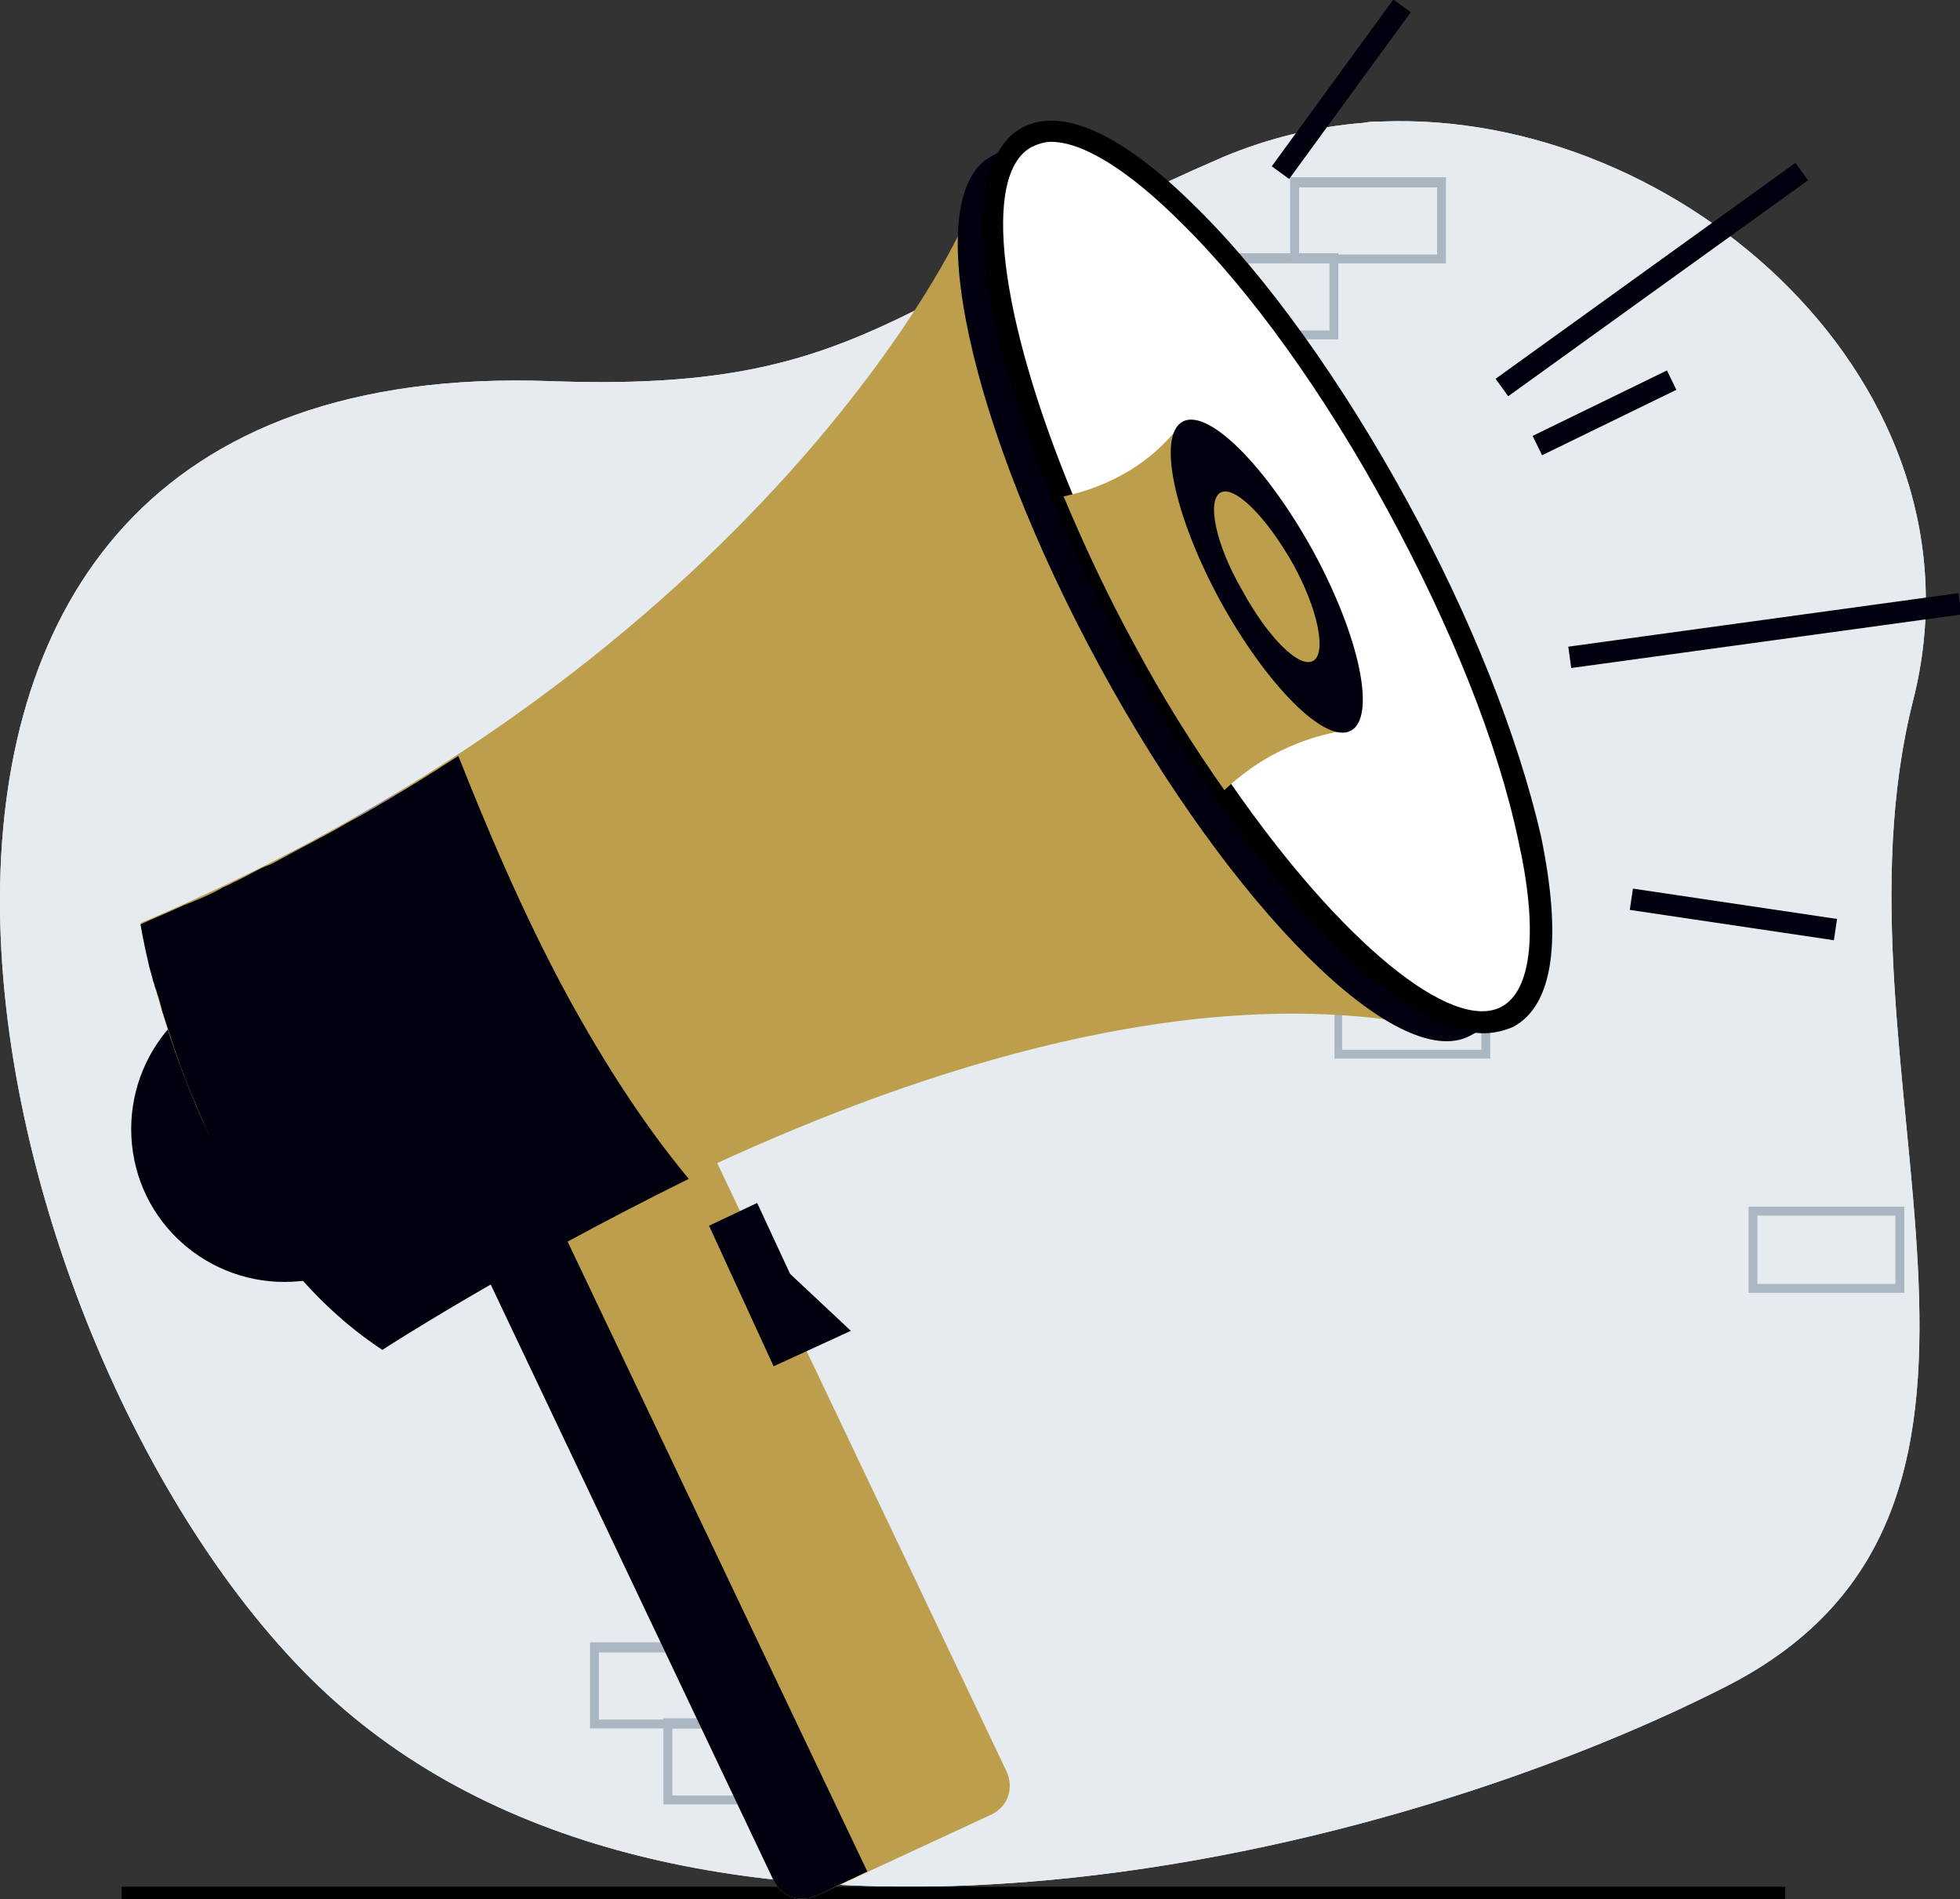 <?xml version="1.0" encoding="utf-8"?>
<!-- Generator: Adobe Illustrator 27.8.0, SVG Export Plug-In . SVG Version: 6.00 Build 0)  -->
<svg version="1.1" id="Layer_1" xmlns="http://www.w3.org/2000/svg" xmlns:xlink="http://www.w3.org/1999/xlink" x="0px" y="0px"
	 viewBox="0 0 154.8 150" style="enable-background:new 0 0 154.8 150;" xml:space="preserve">
<rect x="0" y="0" width="154.8" height="150" fill="#333333" stroke="none"/>
<style type="text/css">
	.st0{fill:#E6EBF0;}
	.st1{fill:#AAB6C2;}
	.st2{fill:#BC9E4D;}
	.st3{fill:#01000E;}
	.st4{fill:#7C71EA;}
	.st5{fill:#FFFFFF;}
	.st6{display:none;}
	.st7{display:inline;}
	.st8{fill:#BF8673;}
</style>
<g>
	<g>
		<g>
			<path class="st0" d="M25.2,133.2c28.1,26.9,83,14.3,111.1,0c28.1-14.3,7.4-48.7,14.8-77.9c6.3-24.8-18.3-46.7-42.1-45.7
				c-0.4,0-0.8,0-1.3,0.1c-3.8,0.3-7.5,1.2-11.1,2.7C70.3,23.8,68.2,31,43.5,30.1C-20,27.8-2.9,106.3,25.2,133.2z"/>
			<g>
				<defs>
					<path id="SVGID_1_" d="M25.2,133.2c28.1,26.9,83,14.3,111.1,0c28.1-14.3,7.4-48.7,14.8-77.9c6.3-24.8-18.3-46.7-42.1-45.7
						c-0.4,0-0.8,0-1.3,0.1c-3.8,0.3-7.5,1.2-11.1,2.7C70.3,23.8,68.2,31,43.5,30.1C-20,27.8-2.9,106.3,25.2,133.2z"/>
				</defs>
				<use xlink:href="#SVGID_1_"  style="overflow:visible;fill:#E6EBF0;"/>
				<clipPath id="SVGID_00000100380726663505659370000010201904930061225871_">
					<use xlink:href="#SVGID_1_"  style="overflow:visible;"/>
				</clipPath>
			</g>
		</g>
		<g>
			<rect x="9.6" y="149" width="131.4" height="1"/>
		</g>
		<g>
			<g>
				<g>
					<path class="st1" d="M114.2,20.8h-12.3V14h12.3V20.8z M102.6,20.1h10.9v-5.3h-10.9V20.1z"/>
				</g>
				<g>
					<path class="st1" d="M105.8,26.8H93.4v-6.8h12.3V26.8z M94.1,26.1h10.9v-5.3H94.1V26.1z"/>
				</g>
			</g>
			<g>
				<path class="st1" d="M117.7,83.6h-12.3v-6.8h12.3V83.6z M106,82.9H117v-5.3H106V82.9z"/>
			</g>
			<g>
				<path class="st1" d="M150.4,102.1h-12.3v-6.8h12.3V102.1z M138.8,101.4h10.9V96h-10.9V101.4z"/>
			</g>
			<g>
				<g>
					<path class="st1" d="M70.6,136.5H58.2v-6.8h12.3V136.5z M58.9,135.8h10.9v-5.3H58.9V135.8z"/>
				</g>
				<g>
					<path class="st1" d="M58.9,136.5H46.6v-6.8h12.3V136.5z M47.3,135.8h10.9v-5.3H47.3V135.8z"/>
				</g>
				<g>
					<path class="st1" d="M64.8,142.5H52.4v-6.8h12.3V142.5z M53.1,141.8h10.9v-5.3H53.1V141.8z"/>
				</g>
			</g>
			<g>
				<g>
					<g>
						<path class="st1" d="M26.5,94H14.1v-6.8h12.3V94z M14.8,93.2h10.9v-5.3H14.8V93.2z"/>
					</g>
					<g>
						<path class="st1" d="M34.9,100H22.6v-6.8h12.3V100z M23.3,99.3h10.9V94H23.3V99.3z"/>
					</g>
				</g>
				<g>
					<g>
						<path class="st1" d="M82.4,55H70.1v-6.8h12.3V55z M70.8,54.3h10.9V49H70.8V54.3z"/>
					</g>
					<g>
						<path class="st1" d="M70.8,55H58.5v-6.8h12.3V55z M59.2,54.3h10.9V49H59.2V54.3z"/>
					</g>
					<g>
						<path class="st1" d="M76.6,61.1H64.3v-6.8h12.3V61.1z M65,60.4h10.9V55H65V60.4z"/>
					</g>
				</g>
			</g>
		</g>
	</g>
	<g>
		<g>
			<g>
				<g>
					<g>
						<g>
							<path class="st2" d="M56,90.5L37.6,99l23.5,49.5c0.6,1.3,2.1,1.8,3.4,1.2l13.8-6.4c1.3-0.6,1.8-2.1,1.2-3.4L56,90.5z"/>
						</g>
					</g>
					<g>
						<g>
							<polygon class="st3" points="59.8,95 56,96.8 61.1,107.9 67.2,105.1 62.4,100.6 							"/>
						</g>
					</g>
					<g>
						<g>
							<path class="st3" d="M37.6,99l23.5,49.5c0.6,1.3,2.1,1.8,3.4,1.2l4-1.9L43.9,96.1L37.6,99z"/>
						</g>
					</g>
				</g>
				<g>
					<g>
						<path class="st3" d="M20.6,77.2C14,78.2,9.5,84.4,10.5,91c1,6.6,7.2,11.1,13.8,10.1c6.6-1,11.1-7.2,10.1-13.8
							C33.4,80.7,27.2,76.2,20.6,77.2z"/>
					</g>
				</g>
				<g>
					<g>
						<path class="st2" d="M11.1,72.9c0,0,3.8,23.5,19.1,33.7c0,0,49.8-34.6,85.8-24.8l-40-63.9C76.1,17.9,60.6,51.9,11.1,72.9z"/>
					</g>
				</g>
				<g>
					<g>
						<path class="st4" d="M11.9,76.3c0.1,0.3,0.2,0.7,0.3,1.1C12.1,77,12,76.7,11.9,76.3z"/>
					</g>
				</g>
				<g>
					<g>
						<path class="st4" d="M31.9,62.3c-1.5,0.9-3,1.8-4.5,2.6C29,64.1,30.5,63.2,31.9,62.3z"/>
					</g>
				</g>
				<g>
					<g>
						<path class="st4" d="M31.9,62.3c1.5-0.9,2.9-1.8,4.3-2.7l0,0C34.8,60.5,33.4,61.4,31.9,62.3z"/>
					</g>
				</g>
				<g>
					<g>
						<path class="st3" d="M36.2,59.7c-1.4,0.9-2.8,1.8-4.3,2.7c-1.5,0.9-3,1.8-4.5,2.6c-1,0.6-2,1.1-3.1,1.7c-1,0.5-2,1.1-3,1.6
							c-0.1,0-0.2,0.1-0.3,0.1c-0.9,0.4-1.7,0.9-2.6,1.3c-0.3,0.2-0.7,0.3-1,0.5c-0.9,0.5-1.9,0.9-2.9,1.3c-1.1,0.5-2.3,1-3.4,1.5
							c0,0,0.2,1.3,0.7,3.4c0.1,0.3,0.2,0.7,0.3,1.1c0.1,0.2,0.1,0.4,0.2,0.6c0.1,0.2,0.1,0.4,0.2,0.6c0.1,0.3,0.2,0.7,0.3,1.1
							c0.7,2.2,1.5,4.8,2.7,7.5c0.2,0.5,0.4,0.9,0.6,1.4c0.1,0.2,0.2,0.5,0.3,0.7c0.1,0.2,0.2,0.5,0.3,0.7c0.1,0.2,0.2,0.5,0.3,0.7
							c0.1,0.2,0.2,0.5,0.4,0.7c2.9,5.6,7,11.3,12.8,15.1c0,0,10-6.5,24.2-13.5c-3.5-4.2-6.7-9.2-9.5-14.3
							C41.2,72,38.3,65,36.2,59.7z"/>
					</g>
				</g>
				<g>
					<g>
						<g>
							<path class="st3" d="M107.5,41.4C98.9,25.6,88.4,14,81.8,12.2l-0.7-1.4l-2.9,1.6l0,0c-5.6,3.2-1.7,21.2,8.7,40.3
								c10.4,19.1,23.5,32.1,29.2,29.1l0,0l2.9-1.6l-0.7-1.4C120.3,72.4,116.2,57.3,107.5,41.4z"/>
						</g>
					</g>
					<g>
						<g>
							<path class="st5" d="M81.1,10.8C76.6,13.2,78,25,83.9,39.3c1.6,3.8,3.5,7.9,5.7,11.9c2.2,4.1,4.6,7.9,7,11.3
								c8.8,12.7,17.9,20.2,22.4,17.8c5.7-3.1,1.9-21.2-8.6-40.4C99.9,20.7,86.8,7.7,81.1,10.8z"/>
						</g>
						<g>
							<path d="M111.1,39.5c-5.1-9.3-11-17.6-16.6-23.1c-5.9-5.9-10.7-8-13.8-6.3c-4.8,2.6-3.9,14.2,2.5,29.5c1.6,4,3.6,8,5.8,12
								c2.2,4,4.5,7.8,7,11.4c8.1,11.7,16,18.6,21.2,18.6c0.8,0,1.6-0.2,2.3-0.5c3.2-1.7,3.9-6.9,2.2-15.1
								C119.9,58.2,116.2,48.8,111.1,39.5z M118.6,79.5c-3.9,2.1-12.7-5.1-21.3-17.5c-2.4-3.5-4.8-7.3-6.9-11.2
								c-2.2-4-4.1-7.9-5.7-11.8c-5.8-14-7.2-25.3-3.2-27.4c0.4-0.2,1-0.4,1.5-0.4c2.5,0,6.1,2.2,10.3,6.4
								c5.5,5.4,11.3,13.5,16.3,22.7c5,9.2,8.7,18.4,10.3,26C121.5,73.4,121,78.2,118.6,79.5z"/>
						</g>
					</g>
					<g>
						<g>
							<g>
								<path class="st2" d="M93.4,33.3c-2.9,4-7,5.4-9.4,5.9c1.6,3.8,3.5,7.9,5.7,11.9c2.2,4.1,4.6,7.9,7,11.3
									c1.7-1.6,4.9-4.1,10.1-4.8C109.3,51.3,100,35.3,93.4,33.3z"/>
							</g>
						</g>
						<g>
							<g>
								<path class="st3" d="M93.4,33.3c-2,1.1-0.7,7.4,3,14.2c3.7,6.7,8.3,11.3,10.3,10.2c2-1.1,0.7-7.4-3-14.2
									C100,36.8,95.4,32.2,93.4,33.3z"/>
							</g>
						</g>
						<g>
							<g>
								<path class="st2" d="M96.4,38.9c-1.1,0.6-0.4,4.1,1.7,7.7c2,3.7,4.5,6.2,5.6,5.6c1.1-0.6,0.4-4.1-1.6-7.7
									C100,40.8,97.5,38.3,96.4,38.9z"/>
							</g>
						</g>
					</g>
				</g>
				<g>
					<g>
						<g>
							
								<rect x="97.8" y="6.2" transform="matrix(0.589 -0.808 0.808 0.589 37.83 88.504)" class="st3" width="16.3" height="1.7"/>
						</g>
					</g>
				</g>
				<g>
					<g>
						<g>
							
								<rect x="123.8" y="48.9" transform="matrix(0.991 -0.136 0.136 0.991 -5.473 19.447)" class="st3" width="31.1" height="1.7"/>
						</g>
					</g>
				</g>
				<g>
					<g>
						<g>
							
								<rect x="120.8" y="31.7" transform="matrix(0.899 -0.438 0.438 0.899 -1.437 58.836)" class="st3" width="11.8" height="1.7"/>
						</g>
					</g>
				</g>
				<g>
					<g>
						<g>
							
								<rect x="115.9" y="21.2" transform="matrix(0.811 -0.584 0.584 0.811 11.748 80.405)" class="st3" width="29.2" height="1.7"/>
						</g>
					</g>
				</g>
				<g>
					<g>
						<g>
							
								<rect x="136" y="64.1" transform="matrix(0.147 -0.989 0.989 0.147 45.332 196.939)" class="st3" width="1.7" height="16.3"/>
						</g>
					</g>
				</g>
			</g>
			<g class="st6">
				<g class="st7">
					<path class="st8" d="M47,118.2c-4.1,2.1-5.3,6.3-4.1,10.4c0,0.2-0.1,0.4,0,0.6c0.3,2,1.6,3.6,3.7,3.1c2.3-0.6,4.1-2.7,4-5.1
						c-0.1-1.7-1.6-3.6,0-5c1.5-1.4,4.8-1.3,6.7-1.3c1.3,0,1.8-1.5,1.3-2.5C56.1,113.8,50.4,116.5,47,118.2z"/>
				</g>
			</g>
		</g>
		<g class="st6">
			<g class="st7">
				<g>
					<path class="st8" d="M74.1,126.5c0.5-0.7,1-1.4,0.8-2.3c-0.2-1-1.1-1.5-1.9-1.8c0,0-0.1,0-0.1,0c1.3-1.3,2.2-2.9,1.6-4.5
						c-0.6-1.5-1.9-1.7-3.4-1.3c0.4-0.5,0.8-1,1.1-1.6c1.1-2.2-0.9-3.9-2.6-4.2c-0.3-0.1-0.5,0.1-0.6,0.2c-0.1,0-0.1,0-0.2,0
						c-1.5,0.7-2.9,1.6-4.1,2.7c-0.9,0.7-2.3,1.8-2.7,3c-0.8,2.2,1.6,2.8,3.2,2.8c-1.4,0.8-2.6,2-1.5,4c0.8,1.3,1.9,1.9,3.1,1.9
						c-0.6,0.5-1.2,1.2-1.5,1.9c-0.8,1.9,1.3,2.9,2.6,3c0.6,0,1.2-0.1,1.8-0.3c-0.1,0.1-0.1,0.3-0.1,0.4c0,1.3,1.6,1.9,2.5,1.9
						c2.7,0,4.2-3.4,2.3-5.8C74.5,126.6,74.3,126.5,74.1,126.5z"/>
				</g>
			</g>
		</g>
	</g>
</g>
</svg>
